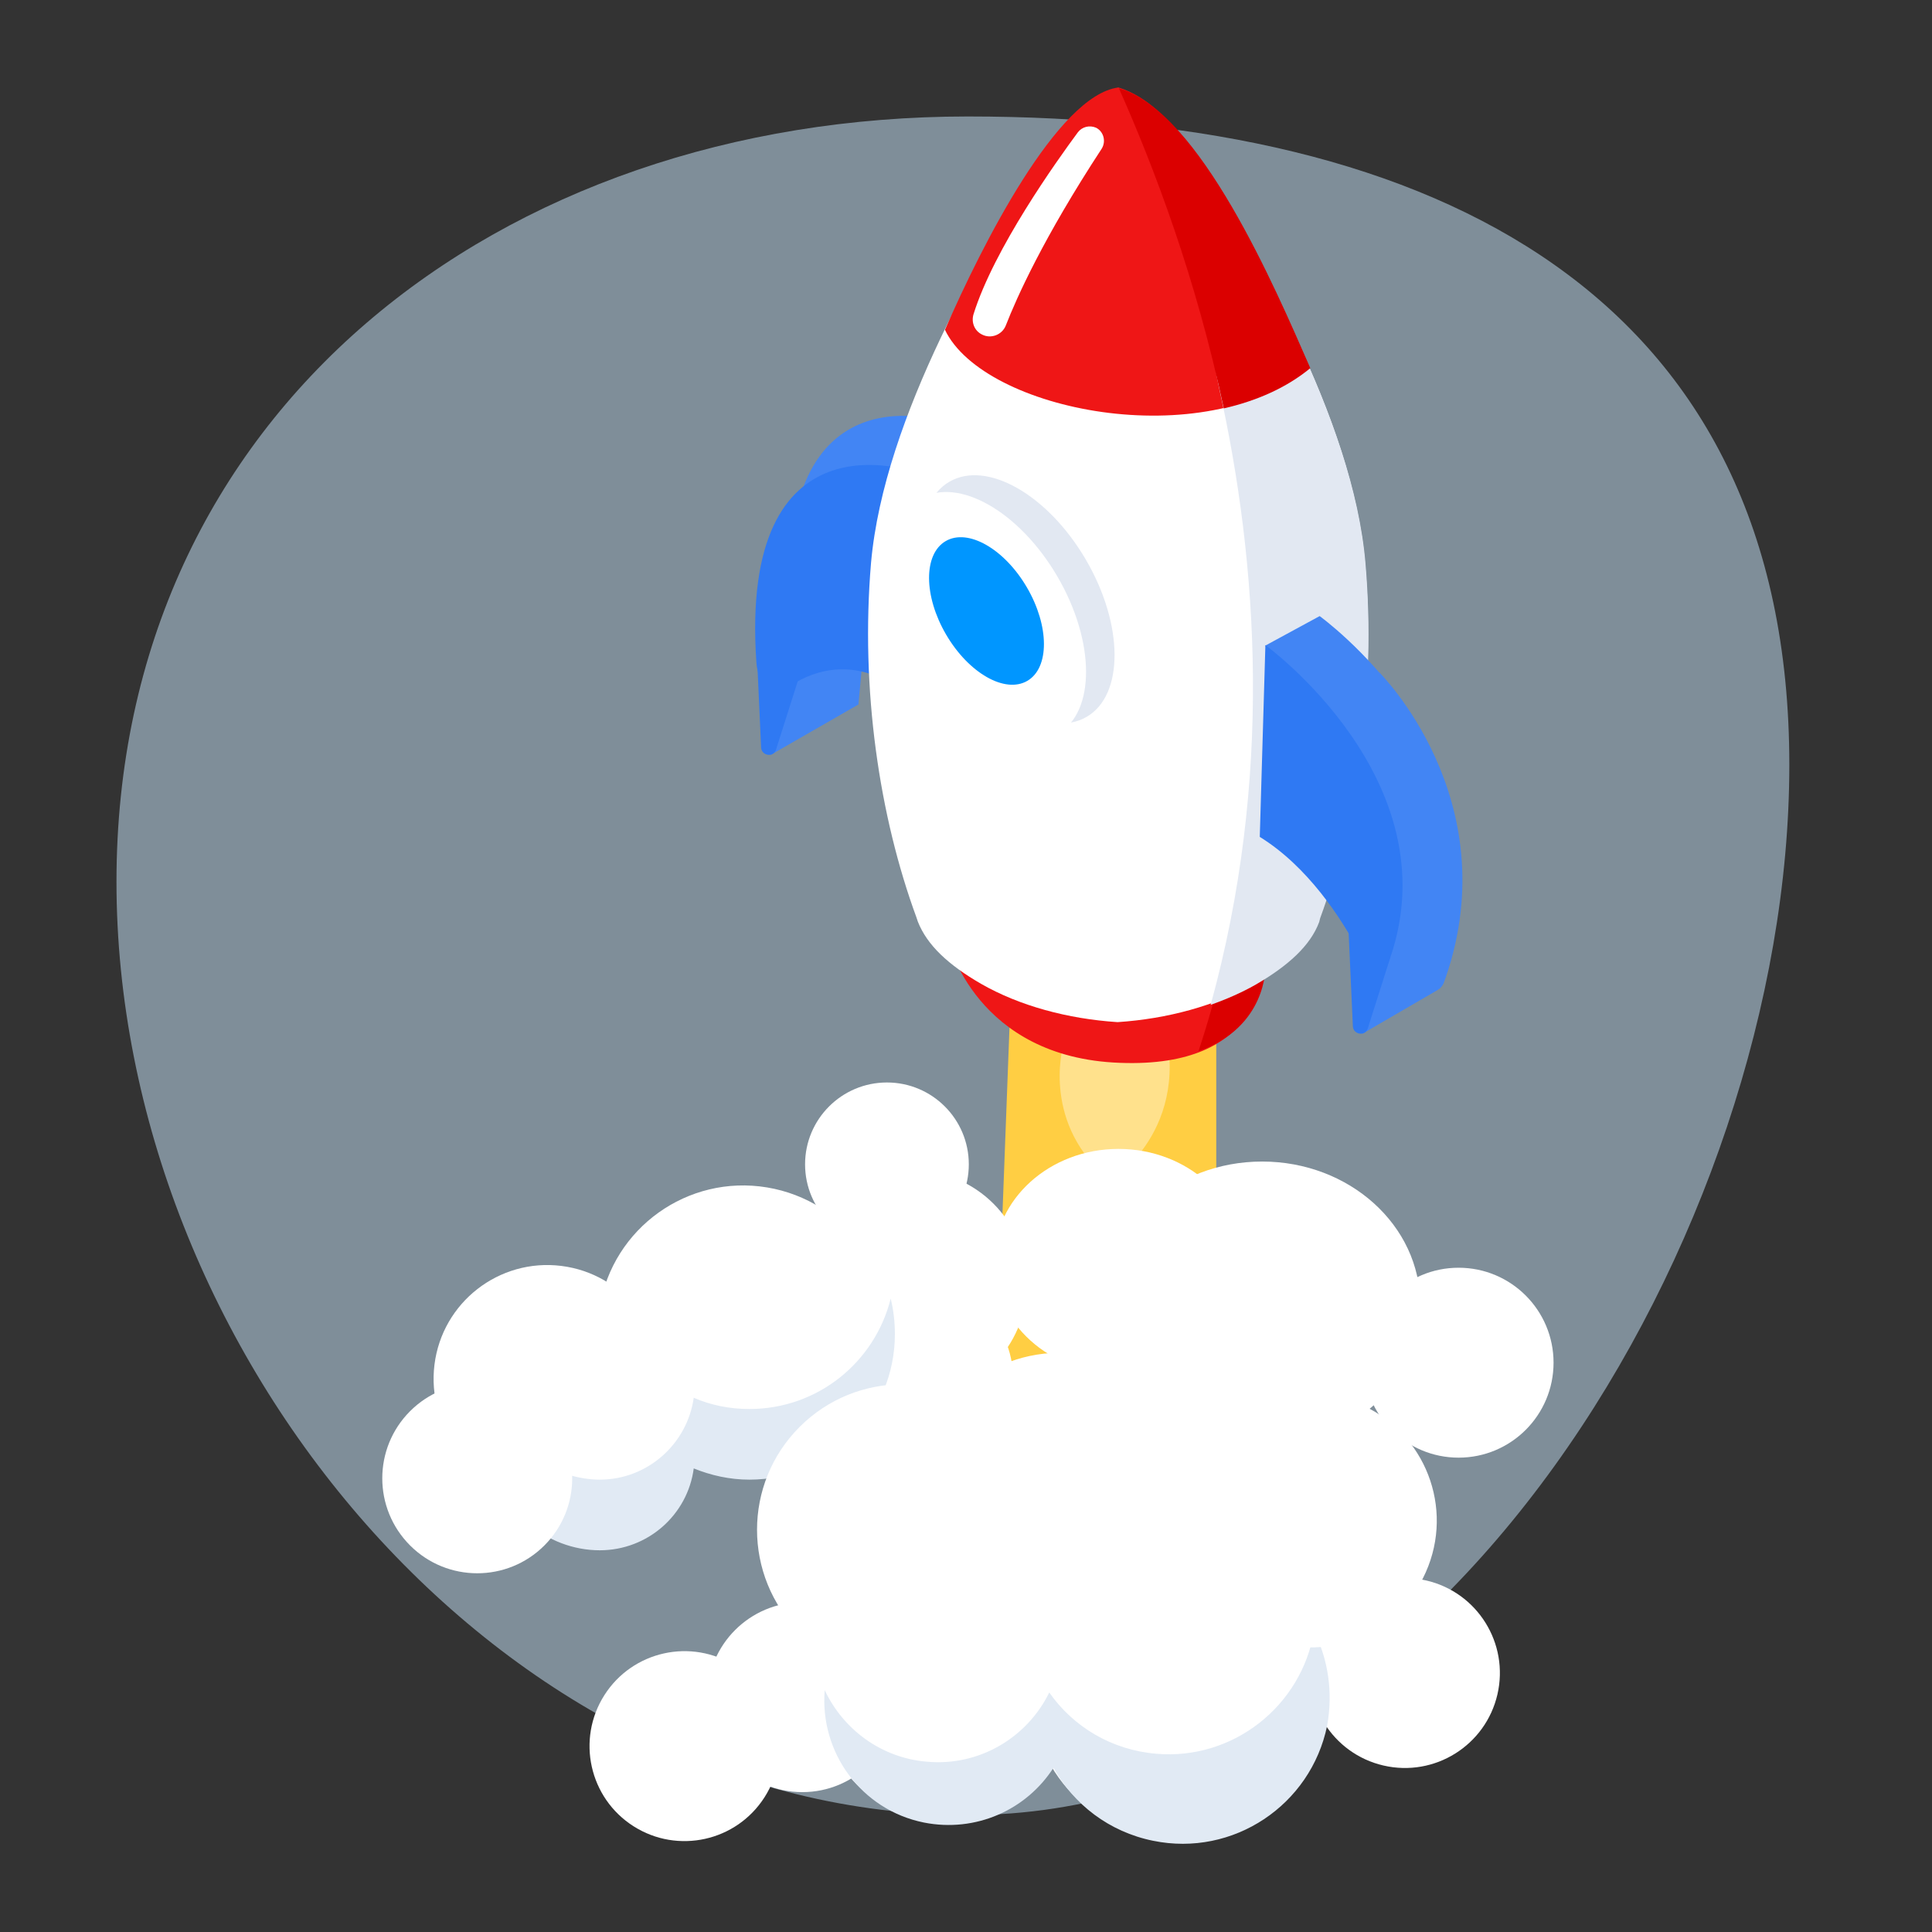 <svg version="1.1" id="Layer_1" xmlns="http://www.w3.org/2000/svg" x="0" y="0" viewBox="0 0 413 413" xml:space="preserve"><rect x="0" y="0" width="413" height="413" fill="#333333" stroke="none"/><style>.st1{fill:#4285f4}.st4{fill:#ef1616}.st5{fill:#2f79f3}.st6{fill:#fff}.st7{fill:#e2e8f2}.st9{fill:#db0000}.st10{fill:#e1eaf4}</style><path d="M382.5 163.5c0 100.3-75.3 224.5-175.6 224.5s-182-99.2-182-199.5 81.7-163.6 182-163.6 175.6 38.4 175.6 138.6z" opacity=".5" fill="#cdebff"/><path class="st1" d="M164.7 161.4l18.8-10.8 2.7-28.8-18 4.2z"/><path fill="#ffce43" d="M216 214.3l-3.4 90 47.4-21.1v-83.1z"/><path d="M227.2 223.9s-4.6 16.6 10.2 28.5c0 0 17.9-10.9 11.1-34.9-6.8-23.9-21.3 6.4-21.3 6.4z" fill="#ffe18c"/><path class="st1" d="M196.3 134.8c-9.4-4.7-17.2-1-21.8 2.5-2.1 1.6-5.2-1.9-5.5-6.1-3.8-54.4 33.7-40.8 33.7-40.8l-6.4 44.4z"/><path class="st4" d="M202.7 201.2s5.9 24.9 36.7 26c30.8 1.2 30.3-19.8 30.3-19.8l-67-6.2z"/><path class="st5" d="M189 145.3c-9.4-4.7-17.2-1-21.8 2.5-2.1 1.6-5.2-1.9-5.5-6.1-3.8-54.4 33.7-40.8 33.7-40.8l-6.4 44.4z"/><path class="st6" d="M291.8 120.3c-2.7-31.4-24.4-67.5-37.2-87.8-4-6.3-9.4-11.8-15.6-13.7-6.2 1.8-11.6 7.3-15.6 13.7-12.7 20.3-34.4 56.4-37.2 87.8-2.3 27.1 1.8 54.3 9.7 75.8l.3.9c2 5.1 6.6 9.3 13.5 13.3 8.2 4.7 18.5 7.5 29.2 8.2 10.6-.7 21-3.5 29.2-8.2 6.9-4 11.7-8.3 13.6-13.4l.2-.8c8.1-21.5 12.3-48.7 9.9-75.8z"/><ellipse transform="rotate(-30.311 217.63 128.076)" class="st7" cx="217.6" cy="128.1" rx="16.8" ry="29.1"/><ellipse transform="rotate(-30.311 211.503 131.658)" class="st6" cx="211.5" cy="131.7" rx="16.8" ry="29.1"/><ellipse transform="rotate(-30.311 210.907 130.638)" cx="210.9" cy="130.6" rx="10" ry="17.3" fill="#0096ff"/><path class="st4" d="M280 78.6c-7.9-18-18-34.6-25.3-46.2-4-6.3-9.4-11.8-15.6-13.7-13 1.6-29.2 33.7-37.1 51.8 8.3 17.4 55.5 26.8 78 8.1z"/><path class="st9" d="M270.5 206.8l-9-.8c-1.5 6.2-3.2 12.4-5.3 18.7 14.6-5.1 14.3-17.9 14.3-17.9z"/><path class="st7" d="M258.8 214.8c3.4-1.2 6.6-2.6 9.6-4.3 6.9-4 11.7-8.3 13.6-13.4l.2-.8c7.9-21.5 12-48.7 9.7-75.8-1.3-15.6-7.4-32.3-14.6-47.7-7.4-15.6-22.5-15.7-16.7 10.1 8.4 37.7 11.5 83.6-1.8 131.9z"/><path class="st9" d="M261.6 87.3c7-1.6 13.4-4.4 18.5-8.6-7.6-17.4-23.6-54.8-40.8-59.8h-.1c7.6 17.1 16.5 40.6 22.4 68.4z"/><path class="st1" d="M282.1 131.7l-11.6 6.3 10.6 29.2-.2 5.4c1 .6 1.9 1.3 2.8 1.9l11.7 32.1 11.7-6.4c.8-.2 1.4-.8 1.8-1.8 12.9-38-26.8-66.7-26.8-66.7z"/><path class="st1" d="M294.9 143.8l-20.8 12.7c17.4 14.3 26.6 24.7 17.1 64.5l16-9.3.6-.4c.9-.9.9-1.5 1.3-2.5 13-38-14.2-65-14.2-65z"/><path class="st5" d="M269.3 178.9c10.2 6.3 17.4 17.3 21.3 24.7 1.8 3.4 5.6 4 6.6 1.1 13-38-26.7-66.8-26.7-66.8l-1.2 41z"/><path class="st6" d="M230.4 28.3c-4.5 6.1-17.9 24.8-22.3 38.9-.5 1.7.2 3.5 1.8 4.3 1.9 1 4.3.1 5.1-1.9 2.3-5.9 8-18.7 20.5-37.8 1-1.6.4-3.7-1.2-4.5-1.4-.6-3-.2-3.9 1z"/><path class="st5" d="M288.3 199.5l.9 19.9c.1 1.8 2.7 2.2 3.2.4l4.8-15.1-8.9-5.2zM161.8 139.9l.9 19.9c.1 1.8 2.7 2.2 3.2.4l4.8-15.1-8.9-5.2z"/><g><circle class="st6" cx="171.5" cy="362.8" r="20.3"/><circle transform="rotate(-57.508 146.282 373.261)" class="st6" cx="146.3" cy="373.3" r="20.3"/><circle class="st6" cx="311.8" cy="291.3" r="20.3"/><ellipse class="st6" cx="269.8" cy="278.8" rx="33.8" ry="30.5"/><ellipse class="st6" cx="239.1" cy="269.6" rx="26.6" ry="24"/><circle class="st6" cx="189.6" cy="248.9" r="17.5"/><circle transform="rotate(-76.456 195.663 294.714)" class="st6" cx="195.7" cy="294.7" r="20.9"/><circle class="st6" cx="195.2" cy="274.5" r="24.3"/><circle transform="rotate(-80.589 158.894 284.522)" class="st6" cx="158.9" cy="284.5" r="31.1"/><circle class="st6" cx="247.9" cy="342.8" r="24.3"/><circle transform="rotate(-82.894 117.01 294.719)" class="st6" cx="117" cy="294.7" r="24.3"/><circle transform="rotate(-45.001 126.873 310.45)" class="st6" cx="126.9" cy="310.4" r="20.3"/><path class="st10" d="M160.2 301.2c-4.2 0-8.2-.8-11.9-2.4-1.4 9.9-9.9 17.5-20.1 17.5-8.6 0-18.9-5.8-21.9-13.3-.9 2.3 0 5.9 0 8.6 0 11.2 10.6 19.8 21.9 19.8 10.3 0 18.8-7.6 20.1-17.5 3.7 1.5 7.7 2.4 11.9 2.4 17.2 0 31.1-13.9 31.1-31.1 0-2.6-.3-5.2-.9-7.6-3.4 13.6-15.6 23.6-30.2 23.6z"/><circle class="st6" cx="265.7" cy="289.8" r="17.5"/><circle transform="rotate(-45.001 102.028 315.985)" class="st6" cx="102" cy="316" r="20.3"/><circle transform="rotate(-76.962 300.335 357.603)" class="st6" cx="300.3" cy="357.6" r="20.3"/><circle transform="rotate(-21.31 251.892 361.637)" class="st6" cx="251.9" cy="361.6" r="31.5"/><circle transform="rotate(-76.326 226.59 320.301)" class="st6" cx="226.6" cy="320.3" r="31.1"/><circle transform="rotate(-28.006 201.942 362.55)" class="st6" cx="201.9" cy="362.6" r="26.6"/><path class="st10" d="M280.9 348.7c-2.7 16-17.3 27.6-33.7 26.2-9.6-.8-17.8-5.8-22.9-13.1-4.7 9.6-14.9 15.8-26.1 14.8-9.9-.8-18-7-21.9-15.3-1.1 13.3 7.8 25.6 21.2 28.3 11.1 2.2 21.9-2.7 27.7-11.7 4.3 7.8 11.9 13.7 21.3 15.6 17.1 3.5 33.7-7.6 37.2-24.6 1.3-7.2.2-14.2-2.8-20.2z"/><circle transform="rotate(-80.886 259.29 309.676)" class="st6" cx="259.3" cy="309.7" r="17.5"/><circle transform="rotate(-68.937 279.994 325.061)" class="st6" cx="280" cy="325.1" r="27.1"/><circle transform="rotate(-45.001 192.93 326.97)" class="st6" cx="192.9" cy="327" r="31.1"/></g></svg>